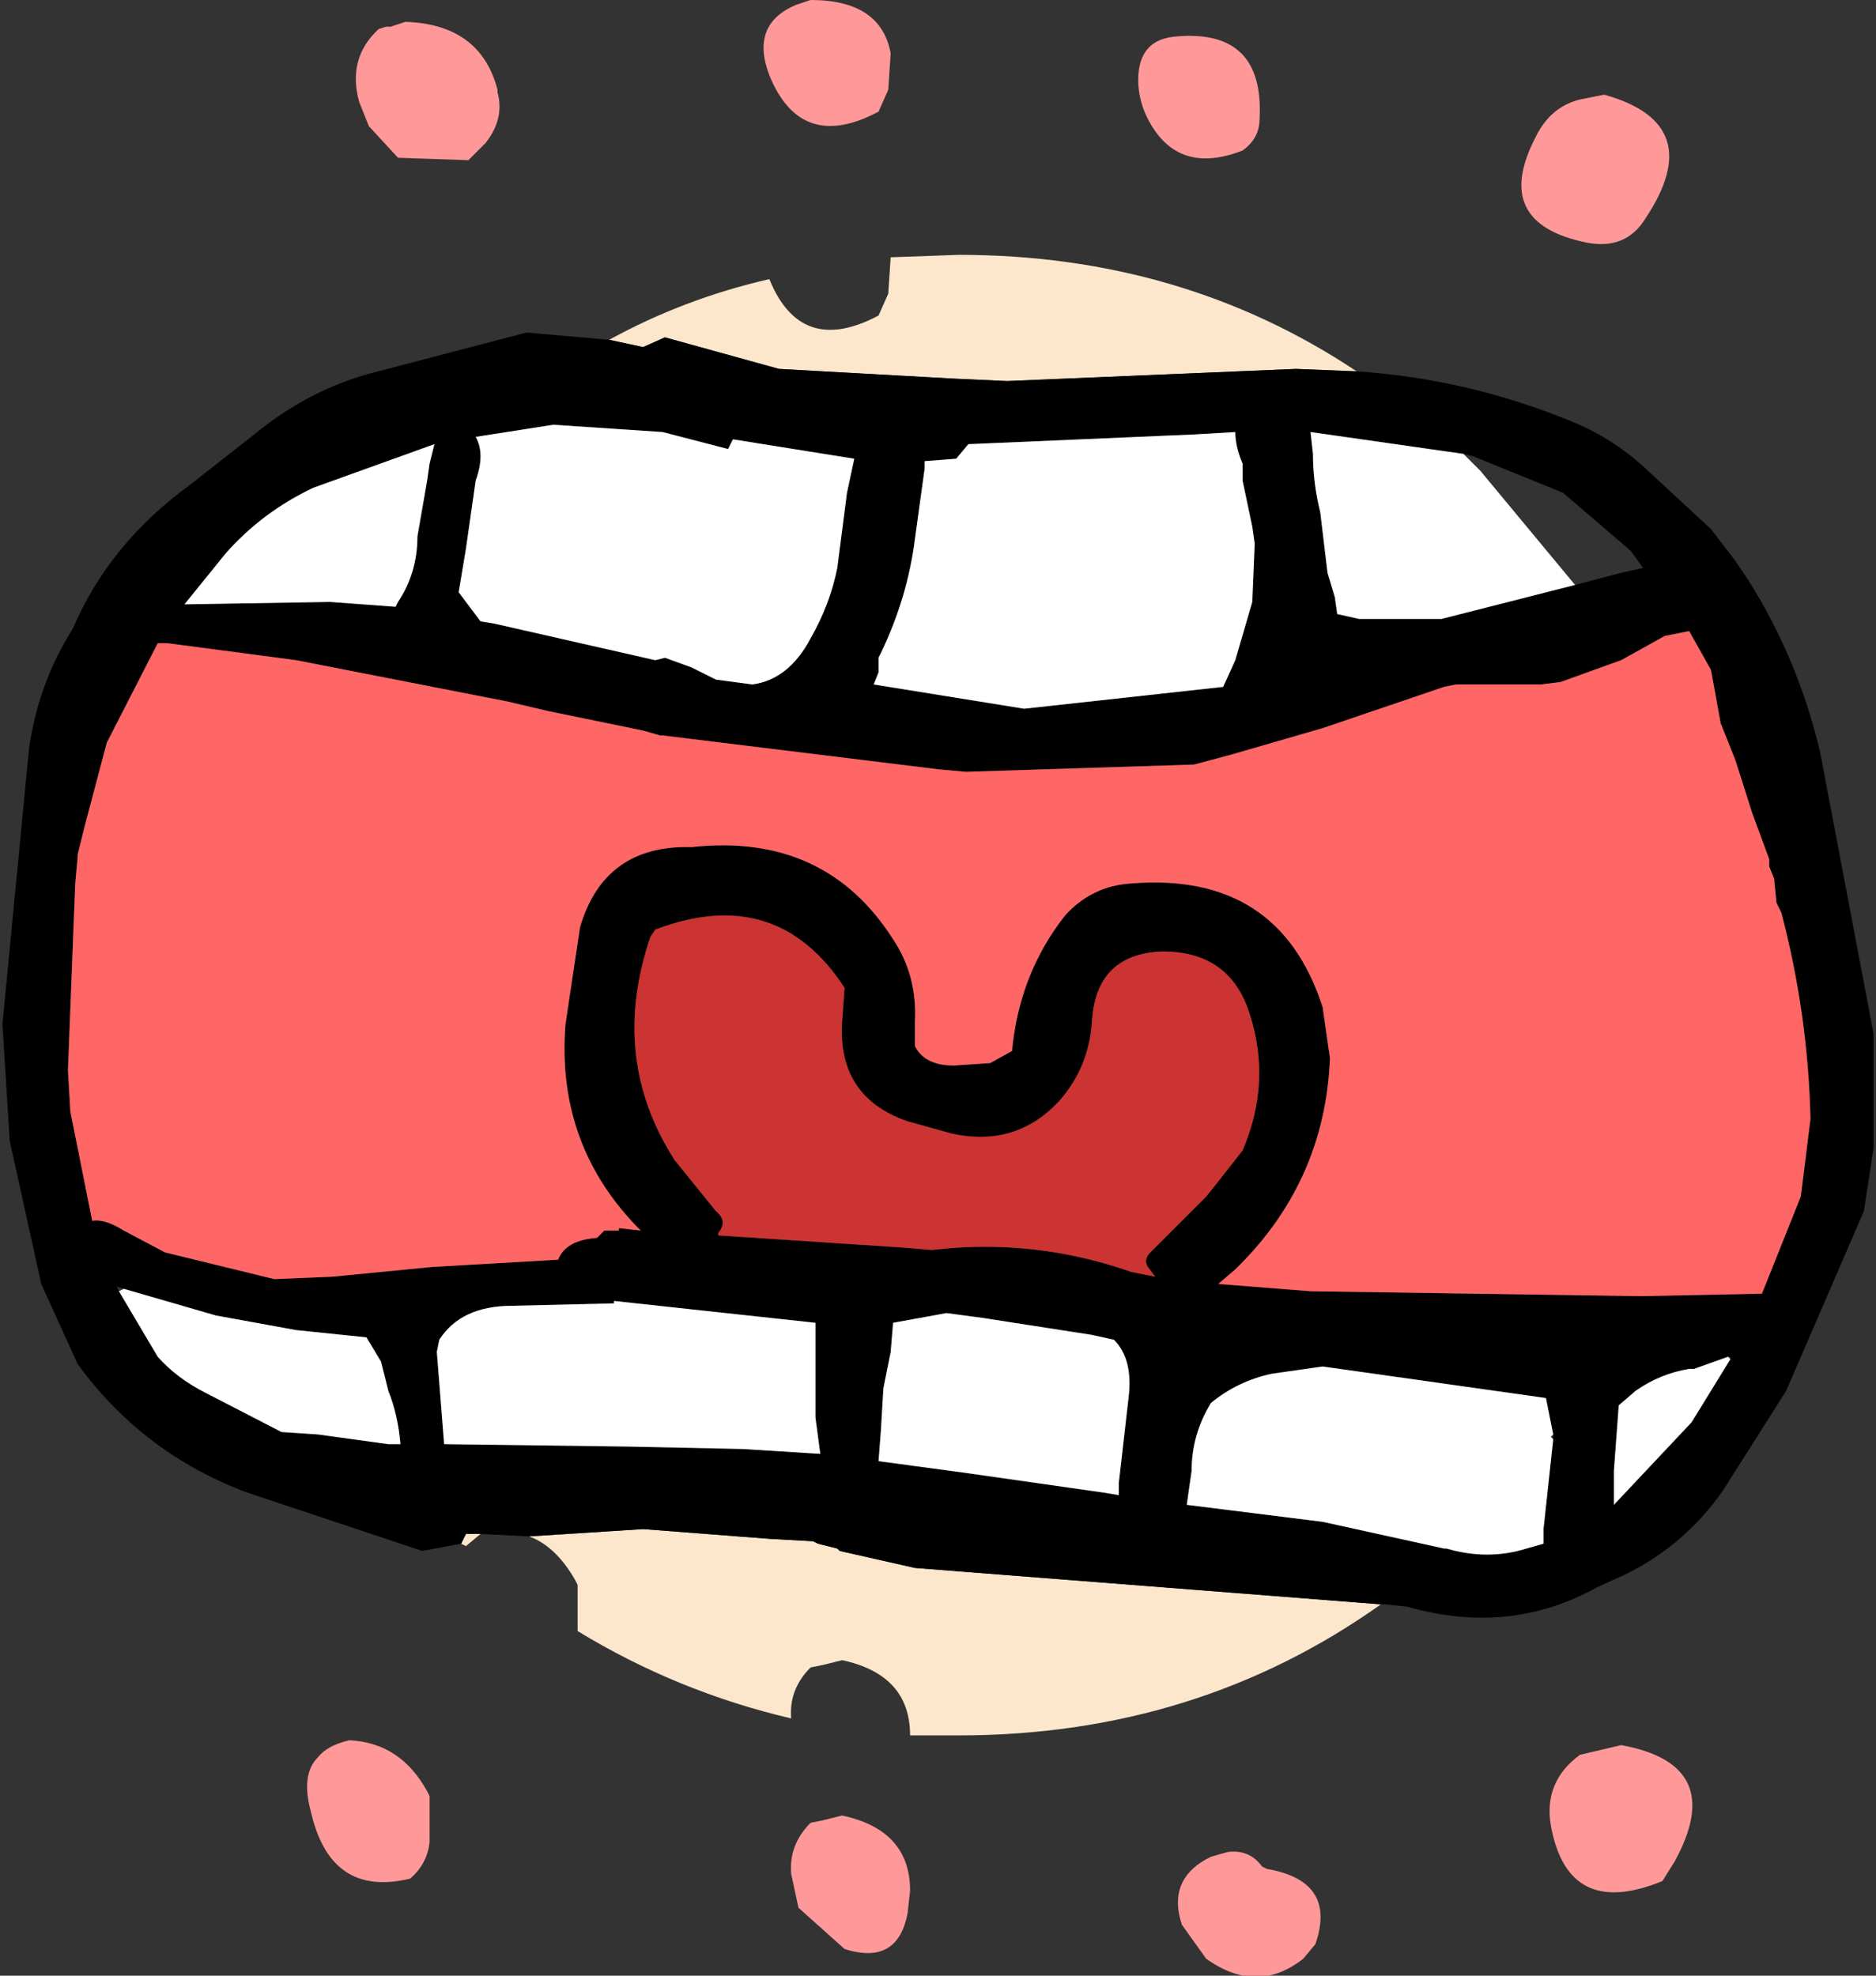 <?xml version="1.0" encoding="UTF-8" standalone="no"?>
<svg xmlns:xlink="http://www.w3.org/1999/xlink" height="40.7px" width="38.65px" xmlns="http://www.w3.org/2000/svg">
  <rect width="100%" height="100%" fill="#333333" stroke="none"/>
  <g transform="matrix(1.0, 0.0, 0.0, 1.0, 20.75, 19.05)">
    <path d="M7.2 -11.4 L5.95 -11.45 0.0 -11.2 -1.1 -11.25 -4.7 -11.45 -7.05 -12.1 -7.5 -11.9 -8.2 -12.05 Q-6.65 -12.9 -4.9 -13.3 -4.25 -11.7 -2.65 -12.55 L-2.45 -13.0 -2.4 -13.75 -1.0 -13.8 Q3.6 -13.8 7.2 -11.4 M-11.25 12.75 L-11.15 12.55 -10.85 12.55 -11.15 12.8 -11.25 12.75 M-9.85 12.6 L-7.5 12.45 -4.9 12.65 -4.0 12.7 -3.9 12.75 -3.5 12.85 -3.45 12.9 -1.9 13.25 7.7 14.0 Q3.9 16.7 -1.0 16.7 L-2.0 16.7 Q-2.0 15.45 -3.4 15.15 L-3.8 15.25 -4.05 15.3 Q-4.5 15.75 -4.45 16.35 -6.8 15.8 -8.85 14.55 L-8.85 13.6 -8.9 13.5 Q-9.3 12.8 -9.85 12.6" fill="#fde7cc" fill-rule="evenodd" stroke="none"/>
    <path d="M11.7 -7.0 L12.65 -7.25 13.1 -7.35 12.85 -7.7 11.45 -8.9 9.6 -9.65 9.4 -9.7 6.25 -10.15 6.3 -9.7 Q6.3 -9.1 6.45 -8.5 L6.6 -7.25 6.75 -6.75 6.8 -6.4 7.25 -6.3 8.95 -6.3 11.7 -7.0 M-8.2 -12.05 L-7.5 -11.9 -7.05 -12.1 -4.7 -11.45 -1.1 -11.25 0.0 -11.2 5.95 -11.45 7.2 -11.4 Q9.45 -11.25 11.55 -10.4 12.45 -10.05 13.15 -9.4 L14.5 -8.15 15.0 -7.5 15.3 -7.05 Q16.3 -5.45 16.75 -3.55 L17.85 2.25 17.85 3.65 17.85 3.85 17.85 4.6 17.65 5.9 16.05 9.6 14.75 11.65 Q13.95 12.8 12.7 13.4 L12.15 13.65 Q10.35 14.65 8.25 14.05 L7.8 14.0 7.7 14.0 -1.9 13.25 -3.45 12.9 -3.5 12.85 -3.9 12.75 -4.0 12.7 -4.9 12.65 -7.5 12.45 -9.85 12.6 -10.85 12.55 -11.15 12.55 -11.25 12.75 -12.05 12.9 -15.65 11.7 Q-17.8 10.9 -19.15 9.05 L-19.9 7.4 -20.55 4.45 -20.7 2.05 -20.15 -3.65 Q-19.95 -5.0 -19.25 -6.1 -18.5 -7.85 -16.85 -9.05 L-15.45 -10.15 Q-14.4 -11.0 -13.15 -11.35 L-9.9 -12.2 -8.2 -12.05 M4.7 -10.15 L3.85 -10.1 -0.8 -9.9 -1.05 -9.6 -1.7 -9.55 -1.7 -9.4 -1.9 -7.95 Q-2.05 -6.75 -2.6 -5.6 L-2.65 -5.5 -2.65 -5.2 -2.75 -4.95 0.35 -4.45 4.45 -4.9 4.7 -5.45 5.05 -6.65 5.1 -7.85 5.05 -8.2 4.85 -9.15 4.85 -9.5 Q4.7 -9.85 4.7 -10.15 M2.55 -0.85 Q5.6 -1.1 6.5 1.7 L6.65 2.75 Q6.55 5.3 4.7 7.1 L4.35 7.4 6.25 7.55 12.95 7.65 13.0 7.65 13.1 7.65 15.55 7.6 16.35 5.6 16.55 4.0 Q16.5 1.85 15.95 -0.25 L15.85 -0.45 15.8 -0.95 15.7 -1.2 15.7 -1.3 15.7 -1.35 15.35 -2.3 15.0 -3.4 14.9 -3.65 14.7 -4.15 14.5 -5.25 14.05 -6.05 13.55 -5.95 12.65 -5.45 11.4 -5.0 11.0 -4.95 9.25 -4.95 9.0 -4.9 6.5 -4.05 4.6 -3.5 3.85 -3.3 -0.85 -3.15 -1.4 -3.2 -7.1 -3.9 -7.15 -3.9 -7.5 -4.0 -9.45 -4.4 -10.3 -4.6 -14.65 -5.45 -17.3 -5.8 -17.5 -5.8 -18.55 -3.75 -19.0 -2.05 -19.15 -1.45 -19.15 -1.4 -19.2 -0.85 -19.35 3.0 -19.3 3.85 -18.85 6.1 Q-18.6 6.05 -18.2 6.3 L-17.35 6.75 -15.1 7.3 -13.9 7.25 -11.85 7.05 -9.25 6.9 Q-9.1 6.5 -8.45 6.45 L-8.3 6.3 -8.15 6.3 -8.0 6.3 -8.0 6.25 -7.55 6.3 Q-9.3 4.55 -9.1 2.05 L-8.8 0.05 Q-8.3 -1.65 -6.5 -1.6 -3.75 -1.9 -2.35 0.3 -1.85 1.05 -1.9 2.0 L-1.9 2.5 Q-1.7 2.9 -1.1 2.9 L-0.35 2.85 0.1 2.6 Q0.25 1.0 1.2 -0.2 1.75 -0.8 2.55 -0.85 M14.9 8.95 L14.9 8.9 14.85 8.9 14.15 9.15 14.05 9.15 Q13.45 9.25 12.95 9.6 L12.6 9.9 12.5 11.25 12.5 11.95 14.1 10.25 14.9 8.95 M11.25 10.6 L11.25 10.5 11.1 9.75 6.5 9.1 5.45 9.25 Q4.75 9.4 4.2 9.85 3.8 10.5 3.8 11.25 L3.7 11.95 6.5 12.3 9.0 12.85 9.05 12.85 Q9.9 13.1 10.7 12.85 L11.05 12.75 11.05 12.45 11.25 10.6 M3.2 0.55 Q1.85 0.6 1.75 1.95 1.7 2.9 1.1 3.6 0.2 4.6 -1.15 4.3 L-2.05 4.05 Q-3.5 3.55 -3.4 2.0 L-3.35 1.3 Q-4.75 -0.85 -7.25 0.1 L-7.35 0.25 Q-8.2 2.75 -6.85 4.85 L-6.0 5.9 Q-5.75 6.1 -5.95 6.35 L-5.95 6.4 -2.15 6.65 -1.55 6.7 Q0.55 6.45 2.55 7.15 L3.05 7.25 2.9 7.05 Q2.8 6.9 2.95 6.75 L4.1 5.6 4.3 5.35 4.85 4.65 Q5.45 3.25 5.0 1.85 4.6 0.55 3.2 0.55 M1.75 8.45 L-0.5 8.1 -1.25 8.0 -2.35 8.2 -2.4 8.8 -2.55 9.55 -2.6 10.4 -2.65 11.05 -0.8 11.3 2.0 11.7 2.3 11.75 2.3 11.5 2.5 9.75 Q2.6 8.95 2.2 8.55 L1.75 8.45 M-11.8 -9.9 L-14.3 -9.0 Q-15.35 -8.5 -16.1 -7.65 L-16.95 -6.6 -13.95 -6.65 -12.6 -6.55 -12.55 -6.65 Q-12.15 -7.25 -12.15 -8.0 L-11.95 -9.15 -11.9 -9.5 -11.8 -9.9 M-11.15 -7.75 L-11.3 -6.85 -10.85 -6.25 -10.55 -6.2 -7.25 -5.45 -7.05 -5.5 -6.5 -5.3 -6.0 -5.05 -5.25 -4.95 Q-4.5 -5.05 -4.05 -5.9 -3.65 -6.6 -3.5 -7.35 L-3.3 -8.9 -3.15 -9.6 -5.65 -10.0 -5.75 -9.8 -7.1 -10.15 -9.35 -10.3 -10.95 -10.05 Q-10.75 -9.7 -10.95 -9.15 L-11.15 -7.75 M-8.1 7.75 L-8.1 7.8 -10.2 7.85 Q-11.25 7.85 -11.7 8.55 L-11.75 8.8 -11.6 10.7 -7.8 10.75 -5.45 10.8 -3.85 10.9 -3.95 10.15 -3.95 8.5 -3.95 8.2 -8.1 7.75 M-18.2 7.5 L-18.35 7.45 -18.3 7.55 -17.5 8.9 Q-17.1 9.35 -16.5 9.65 L-14.95 10.45 -14.2 10.5 -12.75 10.7 -12.5 10.7 Q-12.55 10.1 -12.75 9.6 L-12.9 9.0 -13.2 8.5 -14.65 8.35 -16.3 8.05 -18.2 7.5" fill="#000000" fill-rule="evenodd" stroke="none"/>
    <path d="M13.15 -14.55 Q12.75 -13.9 11.95 -14.05 9.95 -14.45 10.9 -16.25 11.2 -16.85 11.8 -17.0 L12.3 -17.1 Q14.45 -16.5 13.15 -14.55 M4.85 -15.95 Q3.45 -15.4 2.85 -16.7 2.7 -17.05 2.7 -17.4 2.7 -18.25 3.5 -18.3 5.3 -18.45 5.2 -16.6 5.2 -16.2 4.85 -15.95 M4.1 19.25 L4.2 19.2 4.55 19.1 Q5.0 19.05 5.25 19.4 L5.35 19.45 Q6.8 19.7 6.35 21.0 L6.1 21.3 Q5.15 22.05 4.1 21.3 L3.6 20.6 Q3.3 19.7 4.1 19.25 M11.8 17.1 L12.65 16.9 Q14.85 17.3 13.75 19.3 L13.5 19.7 Q11.55 20.5 11.2 18.55 11.05 17.65 11.8 17.1 M-4.05 -19.05 Q-2.6 -19.05 -2.4 -17.95 L-2.45 -17.2 -2.65 -16.75 Q-4.25 -15.9 -4.9 -17.5 -5.3 -18.55 -4.35 -18.95 L-4.05 -19.05 M-10.75 -16.1 L-11.1 -15.75 -12.55 -15.8 -13.15 -16.45 -13.35 -16.95 Q-13.6 -17.85 -12.95 -18.45 L-12.8 -18.5 -12.7 -18.5 -12.4 -18.6 Q-10.85 -18.55 -10.5 -17.2 L-10.5 -17.15 Q-10.35 -16.6 -10.75 -16.1 M-13.55 16.8 Q-12.5 16.85 -11.95 17.85 L-11.9 17.95 -11.9 18.9 Q-11.95 19.35 -12.3 19.65 -13.95 20.05 -14.35 18.25 -14.55 17.5 -14.2 17.15 -14.0 16.9 -13.55 16.8 M-3.8 18.45 L-3.4 18.35 Q-2.0 18.65 -2.0 19.9 L-2.05 20.35 Q-2.25 21.45 -3.35 21.1 L-4.3 20.25 -4.45 19.55 Q-4.5 18.95 -4.05 18.5 L-3.8 18.45" fill="#ff9999" fill-rule="evenodd" stroke="none"/>
    <path d="M3.2 0.55 Q4.6 0.55 5.0 1.85 5.45 3.25 4.85 4.65 L4.3 5.35 4.1 5.6 2.95 6.75 Q2.8 6.9 2.9 7.05 L3.05 7.25 2.55 7.15 Q0.55 6.45 -1.55 6.7 L-2.15 6.65 -5.95 6.4 -5.95 6.35 Q-5.75 6.1 -6.0 5.9 L-6.85 4.85 Q-8.2 2.75 -7.35 0.25 L-7.25 0.1 Q-4.75 -0.85 -3.35 1.3 L-3.4 2.0 Q-3.5 3.55 -2.05 4.05 L-1.15 4.3 Q0.2 4.6 1.1 3.6 1.7 2.9 1.75 1.95 1.85 0.6 3.2 0.55" fill="#cc3333" fill-rule="evenodd" stroke="none"/>
    <path d="M9.4 -9.7 L9.75 -9.35 11.7 -7.0 8.95 -6.3 7.25 -6.3 6.8 -6.4 6.75 -6.75 6.6 -7.25 6.45 -8.5 Q6.3 -9.1 6.3 -9.7 L6.25 -10.15 9.4 -9.7 M4.7 -10.15 Q4.7 -9.85 4.85 -9.5 L4.85 -9.15 5.05 -8.2 5.1 -7.85 5.05 -6.65 4.7 -5.45 4.45 -4.9 0.35 -4.45 -2.75 -4.95 -2.65 -5.2 -2.65 -5.5 -2.6 -5.6 Q-2.05 -6.75 -1.9 -7.95 L-1.7 -9.4 -1.7 -9.55 -1.05 -9.6 -0.8 -9.9 3.85 -10.1 4.7 -10.15 M14.85 8.9 L14.9 8.95 14.1 10.25 12.5 11.95 12.5 11.25 12.6 9.9 12.95 9.6 Q13.45 9.25 14.05 9.15 L14.15 9.15 14.85 8.9 M11.25 10.5 L11.2 10.55 11.25 10.6 11.05 12.45 11.05 12.75 10.7 12.85 Q9.9 13.1 9.05 12.85 L9.0 12.85 6.5 12.3 3.7 11.95 3.8 11.25 Q3.8 10.5 4.2 9.85 4.75 9.4 5.45 9.25 L6.5 9.1 11.1 9.75 11.25 10.5 M1.75 8.45 L2.2 8.55 Q2.6 8.95 2.5 9.75 L2.3 11.5 2.3 11.75 2.0 11.7 -0.8 11.3 -2.65 11.05 -2.6 10.4 -2.55 9.55 -2.4 8.8 -2.35 8.2 -1.25 8.0 -0.5 8.1 1.75 8.45 M-11.15 -7.75 L-10.95 -9.15 Q-10.75 -9.7 -10.95 -10.05 L-9.35 -10.3 -7.1 -10.15 -5.75 -9.8 -5.65 -10.0 -3.15 -9.6 -3.3 -8.9 -3.5 -7.35 Q-3.65 -6.6 -4.05 -5.9 -4.5 -5.05 -5.25 -4.95 L-6.0 -5.05 -6.5 -5.3 -7.05 -5.5 -7.25 -5.45 -10.55 -6.2 -10.85 -6.25 -11.3 -6.85 -11.15 -7.75 M-11.8 -9.9 L-11.9 -9.5 -11.95 -9.15 -12.15 -8.0 Q-12.15 -7.25 -12.55 -6.65 L-12.6 -6.55 -13.95 -6.65 -16.95 -6.6 -16.1 -7.65 Q-15.35 -8.5 -14.3 -9.0 L-11.8 -9.9 M-8.1 7.75 L-3.95 8.2 -3.95 8.5 -3.95 10.15 -3.85 10.9 -5.45 10.8 -7.8 10.75 -11.6 10.7 -11.75 8.8 -11.7 8.55 Q-11.25 7.85 -10.2 7.85 L-8.1 7.8 -8.1 7.75 M-18.3 7.55 L-18.2 7.5 -16.3 8.05 -14.65 8.35 -13.2 8.5 -12.9 9.0 -12.75 9.6 Q-12.55 10.1 -12.5 10.7 L-12.75 10.7 -14.2 10.5 -14.95 10.45 -16.5 9.65 Q-17.1 9.35 -17.5 8.9 L-18.3 7.55" fill="#ffffff" fill-rule="evenodd" stroke="none"/>
    <path d="M2.55 -0.85 Q1.75 -0.8 1.2 -0.2 0.25 1.0 0.1 2.6 L-0.35 2.85 -1.1 2.9 Q-1.7 2.9 -1.9 2.5 L-1.9 2.0 Q-1.85 1.05 -2.35 0.3 -3.75 -1.9 -6.5 -1.6 -8.3 -1.65 -8.8 0.05 L-9.1 2.05 Q-9.3 4.55 -7.55 6.3 L-8.0 6.25 -8.0 6.3 -8.15 6.3 -8.3 6.3 -8.45 6.45 Q-9.1 6.5 -9.25 6.9 L-11.85 7.05 -13.9 7.25 -15.1 7.3 -17.35 6.75 -18.2 6.3 Q-18.6 6.05 -18.85 6.1 L-19.3 3.85 -19.35 3.0 -19.2 -0.85 -19.15 -1.4 -19.15 -1.45 -19.0 -2.05 -18.55 -3.75 -17.5 -5.8 -17.3 -5.8 -14.65 -5.45 -10.3 -4.6 -9.45 -4.4 -7.5 -4.0 -7.15 -3.9 -7.1 -3.9 -1.4 -3.2 -0.85 -3.15 3.85 -3.3 4.6 -3.5 6.5 -4.05 9.0 -4.9 9.25 -4.95 11.0 -4.95 11.4 -5.0 12.65 -5.45 13.55 -5.95 14.05 -6.05 14.5 -5.25 14.7 -4.15 14.9 -3.65 15.0 -3.4 15.35 -2.3 15.7 -1.35 15.7 -1.3 15.7 -1.2 15.8 -0.95 15.85 -0.45 15.95 -0.25 Q16.5 1.85 16.55 4.0 L16.35 5.6 15.55 7.6 13.1 7.65 13.0 7.65 12.95 7.65 6.25 7.55 4.35 7.4 4.7 7.1 Q6.55 5.3 6.65 2.75 L6.5 1.7 Q5.6 -1.1 2.55 -0.85" fill="#ff6666" fill-rule="evenodd" stroke="none"/>
  </g>
</svg>
